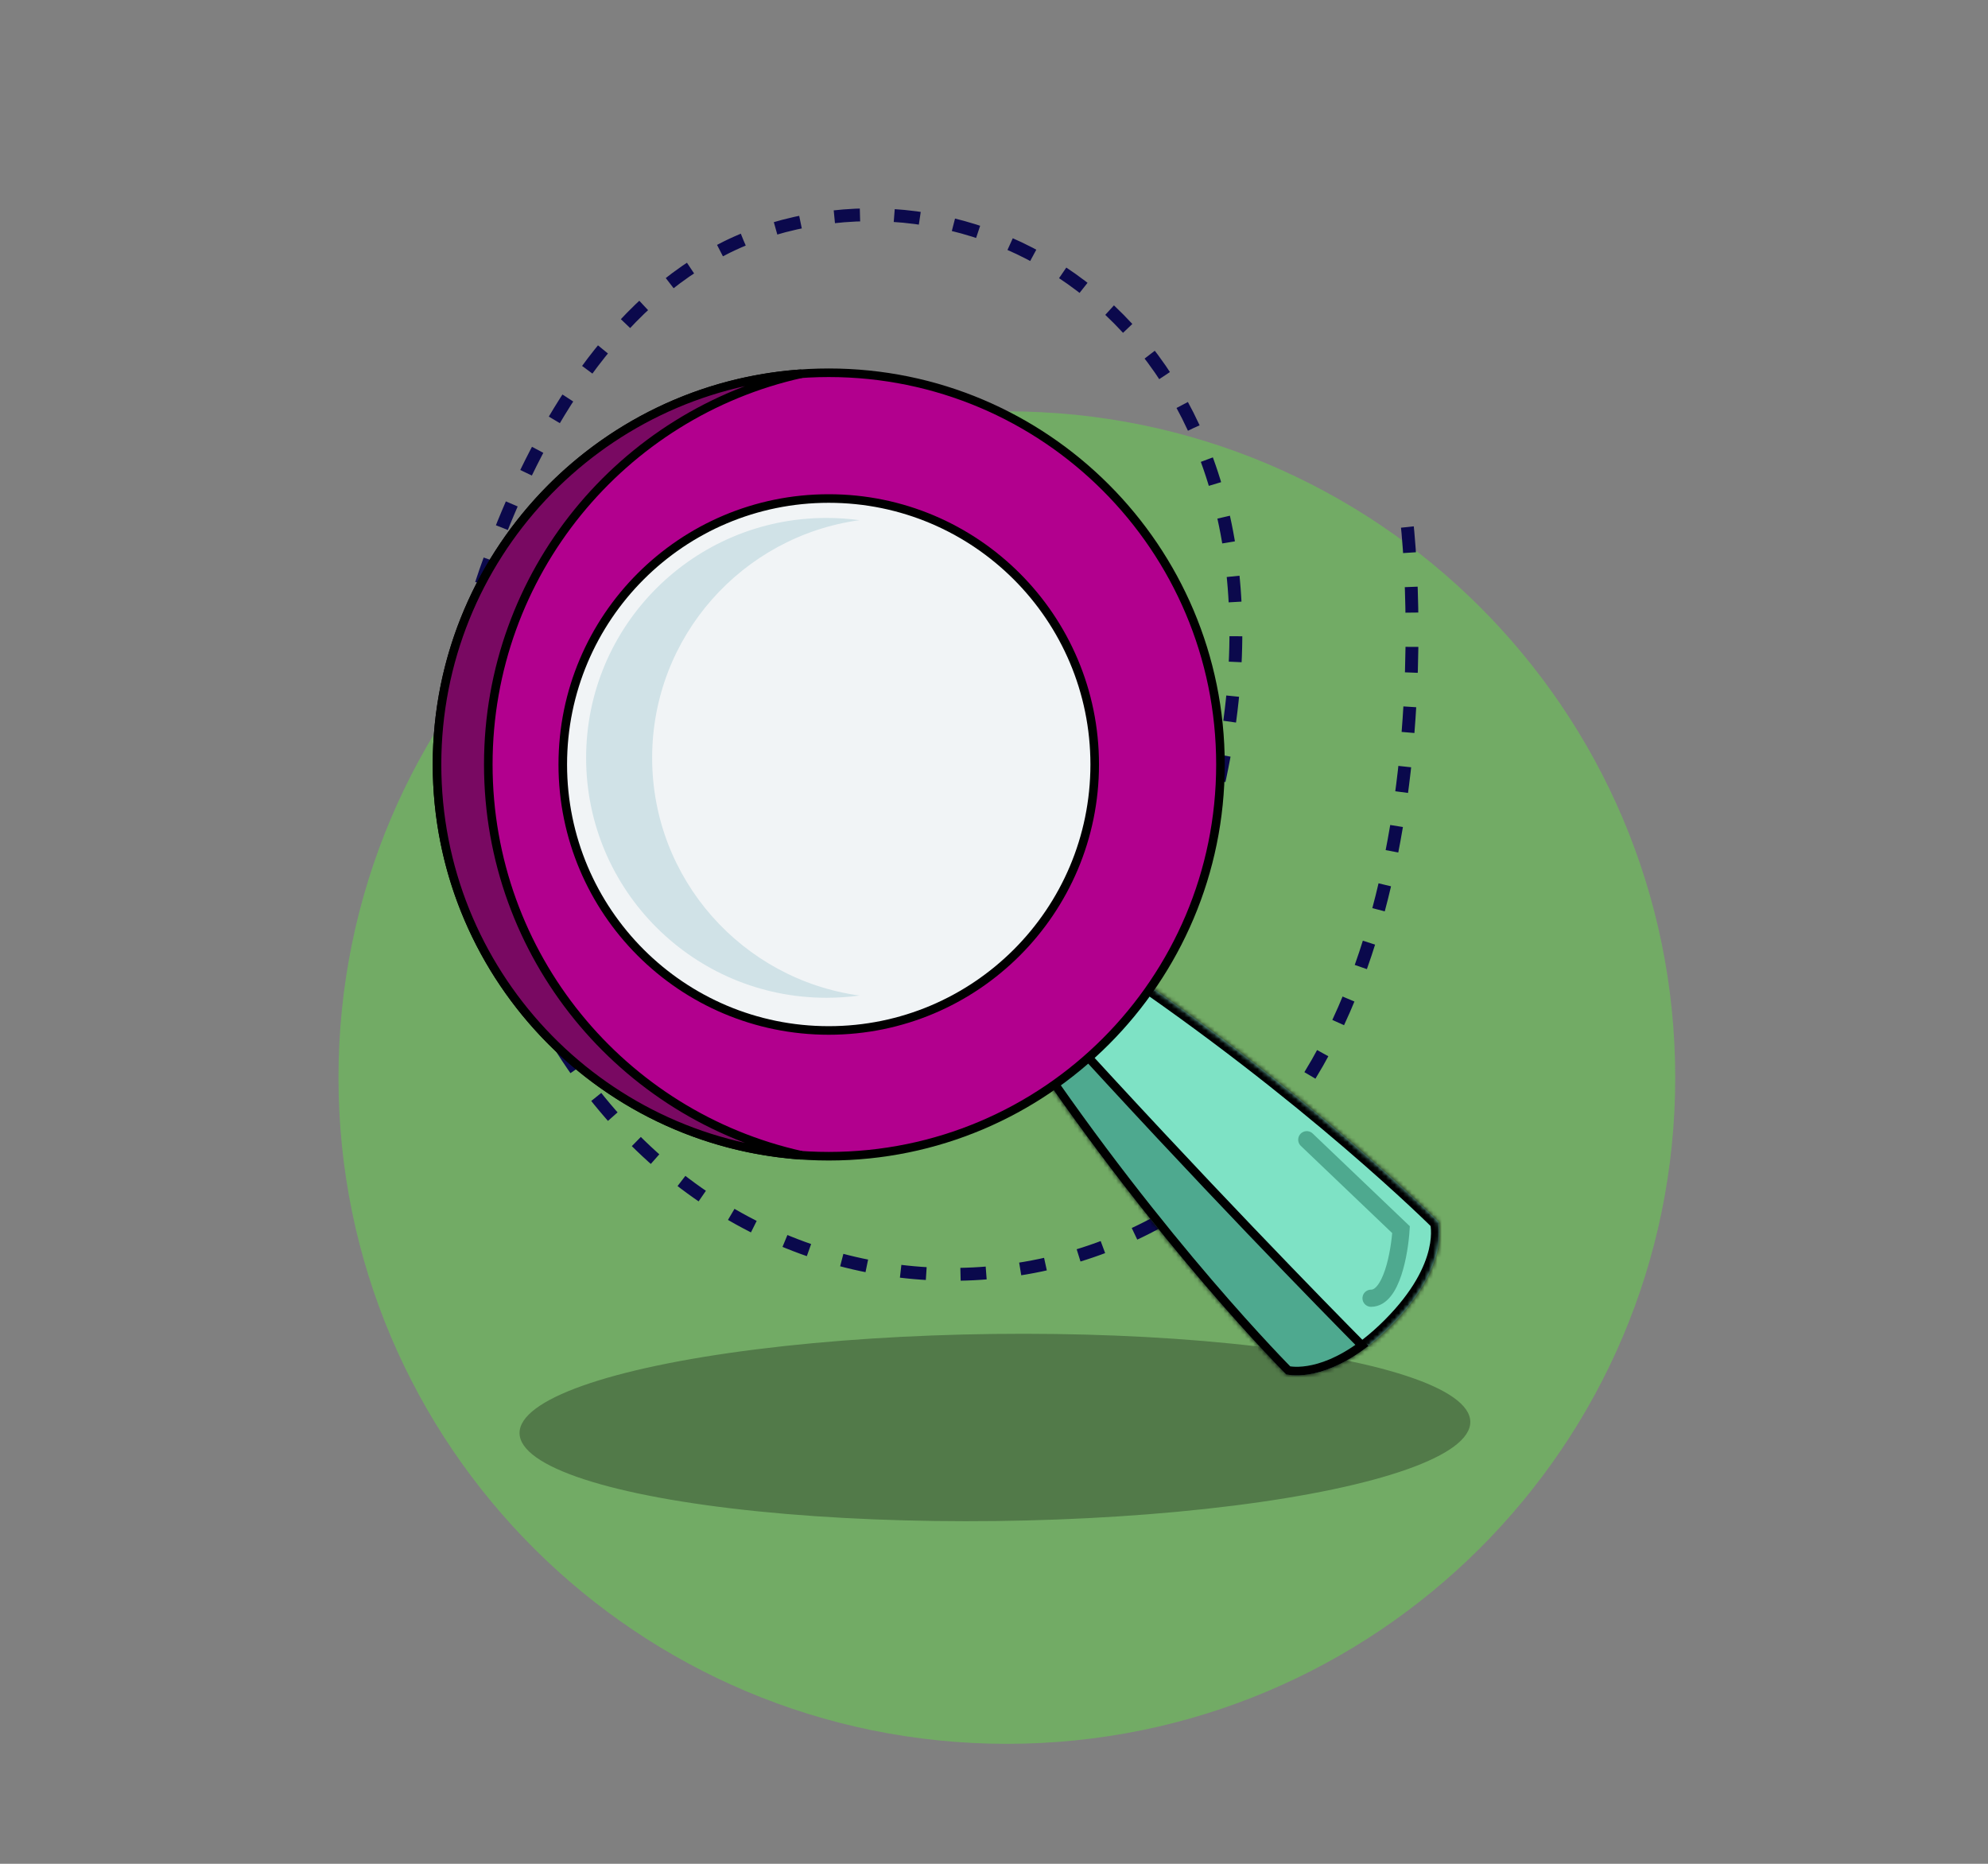 <?xml version="1.0" encoding="UTF-8"?>
<svg xmlns="http://www.w3.org/2000/svg" width="464" height="435" viewBox="0 0 464 435" fill="none">
  <rect x="0" y="0" width="464" height="435" fill="#808080" stroke="none"/>
  <path d="M391 251.5C391 337.38 321.156 407 235 407C148.844 407 79 337.38 79 251.5C79 165.62 148.844 96 235 96C321.156 96 391 165.62 391 251.5Z" fill="#72AB65"></path>
  <ellipse cx="232.216" cy="333.168" rx="110.961" ry="21.833" transform="rotate(-0.69 232.216 333.168)" fill="#527A49"></ellipse>
  <path d="M328.484 123.011C328.484 123.011 341.533 239.235 277.034 281.166C212.535 323.097 110.933 284.914 106.106 155.252" stroke="#0A094C" stroke-width="3" stroke-dasharray="6 8"></path>
  <path d="M105.16 163.341C105.16 163.341 121.259 71.218 180.177 53.531C239.095 35.844 308.487 87.974 283.058 188.562" stroke="#0B094C" stroke-width="3" stroke-dasharray="6 8"></path>
  <mask id="path-5-inside-1_1260_9371" fill="white">
    <path d="M259.426 224.06C305.853 255.261 335.741 285.149 335.741 285.149C335.741 285.149 338.71 295.377 324.544 309.543C310.377 323.71 300.149 320.741 300.149 320.741C300.149 320.741 270.262 290.853 239.06 244.425"></path>
  </mask>
  <path d="M259.426 224.06C305.853 255.261 335.741 285.149 335.741 285.149C335.741 285.149 338.71 295.377 324.544 309.543C310.377 323.71 300.149 320.741 300.149 320.741C300.149 320.741 270.262 290.853 239.06 244.425" fill="#7EE2C5"></path>
  <path d="M335.741 285.149L337.662 284.591L337.518 284.098L337.155 283.734L335.741 285.149ZM300.149 320.741L298.735 322.155L299.098 322.518L299.591 322.661L300.149 320.741ZM258.31 225.72C281.446 241.268 300.462 256.49 313.693 267.824C320.307 273.49 325.473 278.182 328.982 281.454C330.736 283.09 332.076 284.371 332.976 285.241C333.425 285.676 333.765 286.008 333.991 286.231C334.104 286.342 334.189 286.426 334.245 286.482C334.273 286.51 334.294 286.53 334.308 286.544C334.315 286.551 334.32 286.556 334.323 286.559C334.324 286.56 334.325 286.562 334.326 286.562C334.326 286.563 334.327 286.563 334.327 286.563C334.327 286.563 334.327 286.563 335.741 285.149C337.155 283.734 337.155 283.734 337.154 283.734C337.154 283.733 337.154 283.733 337.153 283.732C337.152 283.731 337.15 283.73 337.148 283.728C337.144 283.723 337.138 283.718 337.13 283.71C337.115 283.694 337.092 283.672 337.062 283.642C337.002 283.583 336.914 283.495 336.797 283.38C336.562 283.149 336.215 282.809 335.756 282.366C334.84 281.48 333.483 280.182 331.71 278.529C328.164 275.222 322.956 270.492 316.295 264.786C302.974 253.375 283.833 238.053 260.541 222.4L258.31 225.72ZM335.741 285.149C333.82 285.706 333.82 285.705 333.819 285.703C333.819 285.703 333.819 285.701 333.819 285.7C333.818 285.699 333.818 285.697 333.817 285.696C333.816 285.693 333.816 285.69 333.815 285.689C333.814 285.685 333.814 285.684 333.814 285.685C333.815 285.688 333.818 285.7 333.823 285.721C333.833 285.764 333.85 285.844 333.871 285.959C333.911 286.189 333.962 286.562 333.986 287.065C334.034 288.069 333.977 289.601 333.509 291.571C332.576 295.495 329.985 301.274 323.129 308.129L325.958 310.957C333.269 303.646 336.276 297.228 337.401 292.496C337.961 290.138 338.047 288.228 337.981 286.872C337.948 286.194 337.878 285.657 337.811 285.273C337.778 285.081 337.745 284.927 337.719 284.812C337.705 284.755 337.693 284.708 337.684 284.671C337.679 284.653 337.675 284.637 337.671 284.624C337.669 284.617 337.667 284.611 337.666 284.605C337.665 284.603 337.664 284.6 337.664 284.598C337.663 284.597 337.663 284.595 337.663 284.594C337.662 284.593 337.662 284.591 335.741 285.149ZM323.129 308.129C316.274 314.984 310.495 317.576 306.571 318.509C304.602 318.977 303.069 319.034 302.065 318.985C301.562 318.961 301.19 318.91 300.959 318.87C300.844 318.85 300.764 318.833 300.722 318.823C300.701 318.818 300.688 318.815 300.686 318.814C300.685 318.814 300.686 318.814 300.689 318.815C300.691 318.815 300.693 318.816 300.696 318.817C300.697 318.817 300.699 318.818 300.701 318.818C300.702 318.818 300.703 318.819 300.704 318.819C300.705 318.819 300.707 318.82 300.149 320.741C299.591 322.661 299.593 322.662 299.595 322.662C299.595 322.662 299.597 322.663 299.598 322.663C299.6 322.664 299.603 322.665 299.606 322.665C299.611 322.667 299.617 322.669 299.624 322.67C299.637 322.674 299.653 322.678 299.672 322.683C299.709 322.693 299.756 322.705 299.813 322.718C299.927 322.745 300.081 322.777 300.273 322.811C300.657 322.878 301.195 322.948 301.872 322.981C303.228 323.046 305.138 322.96 307.496 322.4C312.228 321.276 318.646 318.269 325.958 310.957L323.129 308.129ZM300.149 320.741C301.563 319.326 301.563 319.326 301.563 319.326C301.563 319.326 301.563 319.326 301.563 319.326C301.562 319.325 301.561 319.324 301.559 319.322C301.556 319.319 301.551 319.314 301.544 319.307C301.531 319.294 301.51 319.273 301.482 319.245C301.427 319.189 301.343 319.104 301.231 318.991C301.009 318.765 300.676 318.425 300.241 317.975C299.371 317.076 298.09 315.736 296.454 313.981C293.182 310.472 288.49 305.307 282.824 298.692C271.491 285.462 256.268 266.446 240.72 243.31L237.4 245.541C253.053 268.833 268.376 287.974 279.786 301.295C285.492 307.956 290.222 313.163 293.529 316.709C295.182 318.482 296.48 319.84 297.366 320.756C297.809 321.214 298.15 321.562 298.38 321.796C298.495 321.913 298.583 322.002 298.642 322.062C298.672 322.092 298.695 322.115 298.71 322.13C298.718 322.138 298.724 322.144 298.728 322.148C298.73 322.15 298.732 322.152 298.733 322.153C298.733 322.153 298.734 322.154 298.734 322.154C298.735 322.154 298.735 322.155 300.149 320.741Z" fill="black" mask="url(#path-5-inside-1_1260_9371)"></path>
  <path d="M300.694 319.839C300.681 319.837 300.668 319.834 300.656 319.832C300.616 319.792 300.571 319.745 300.52 319.693C300.295 319.465 299.961 319.123 299.524 318.671C298.649 317.768 297.364 316.423 295.724 314.664C292.443 311.146 287.741 305.969 282.065 299.343C270.824 286.22 255.765 267.416 240.352 244.55L246.422 238.48C280.763 276.26 309.517 305.564 317.877 314.016C312.689 317.847 308.36 319.289 305.327 319.776C303.72 320.035 302.467 320.028 301.63 319.96C301.211 319.926 300.897 319.877 300.694 319.839Z" fill="#4EA98F" stroke="black" stroke-width="2"></path>
  <path d="M284.855 178.427C284.855 228.921 243.922 269.855 193.428 269.855C142.934 269.855 102.001 228.921 102.001 178.427C102.001 127.933 142.934 87 193.428 87C243.922 87 284.855 127.933 284.855 178.427Z" fill="#B2008E" stroke="black" stroke-width="2"></path>
  <path d="M102 178.427C102 130.075 139.539 90.49 187.06 87.219C145.241 96.501 113.968 133.809 113.968 178.427C113.968 223.044 145.241 260.356 187.06 269.639C139.539 266.367 102 226.778 102 178.427Z" fill="#790962" stroke="black" stroke-width="2"></path>
  <path d="M255.504 178.426C255.504 212.71 227.712 240.503 193.428 240.503C159.144 240.503 131.352 212.71 131.352 178.426C131.352 144.143 159.144 116.35 193.428 116.35C227.712 116.35 255.504 144.143 255.504 178.426Z" fill="#F1F4F6" stroke="black" stroke-width="2"></path>
  <path d="M136.801 176.878C136.801 145.953 161.915 120.883 192.894 120.883C195.51 120.883 198.082 121.063 200.6 121.405C173.266 125.155 152.211 148.564 152.211 176.879C152.211 205.193 173.266 228.602 200.6 232.353C198.082 232.695 195.51 232.875 192.894 232.875C161.915 232.875 136.801 207.804 136.801 176.878Z" fill="#D0E2E7"></path>
  <path d="M305 266L327 287C326.667 292.333 324.8 303 320 303" stroke="#4EA98F" stroke-width="4" stroke-linecap="round"></path>
</svg>
